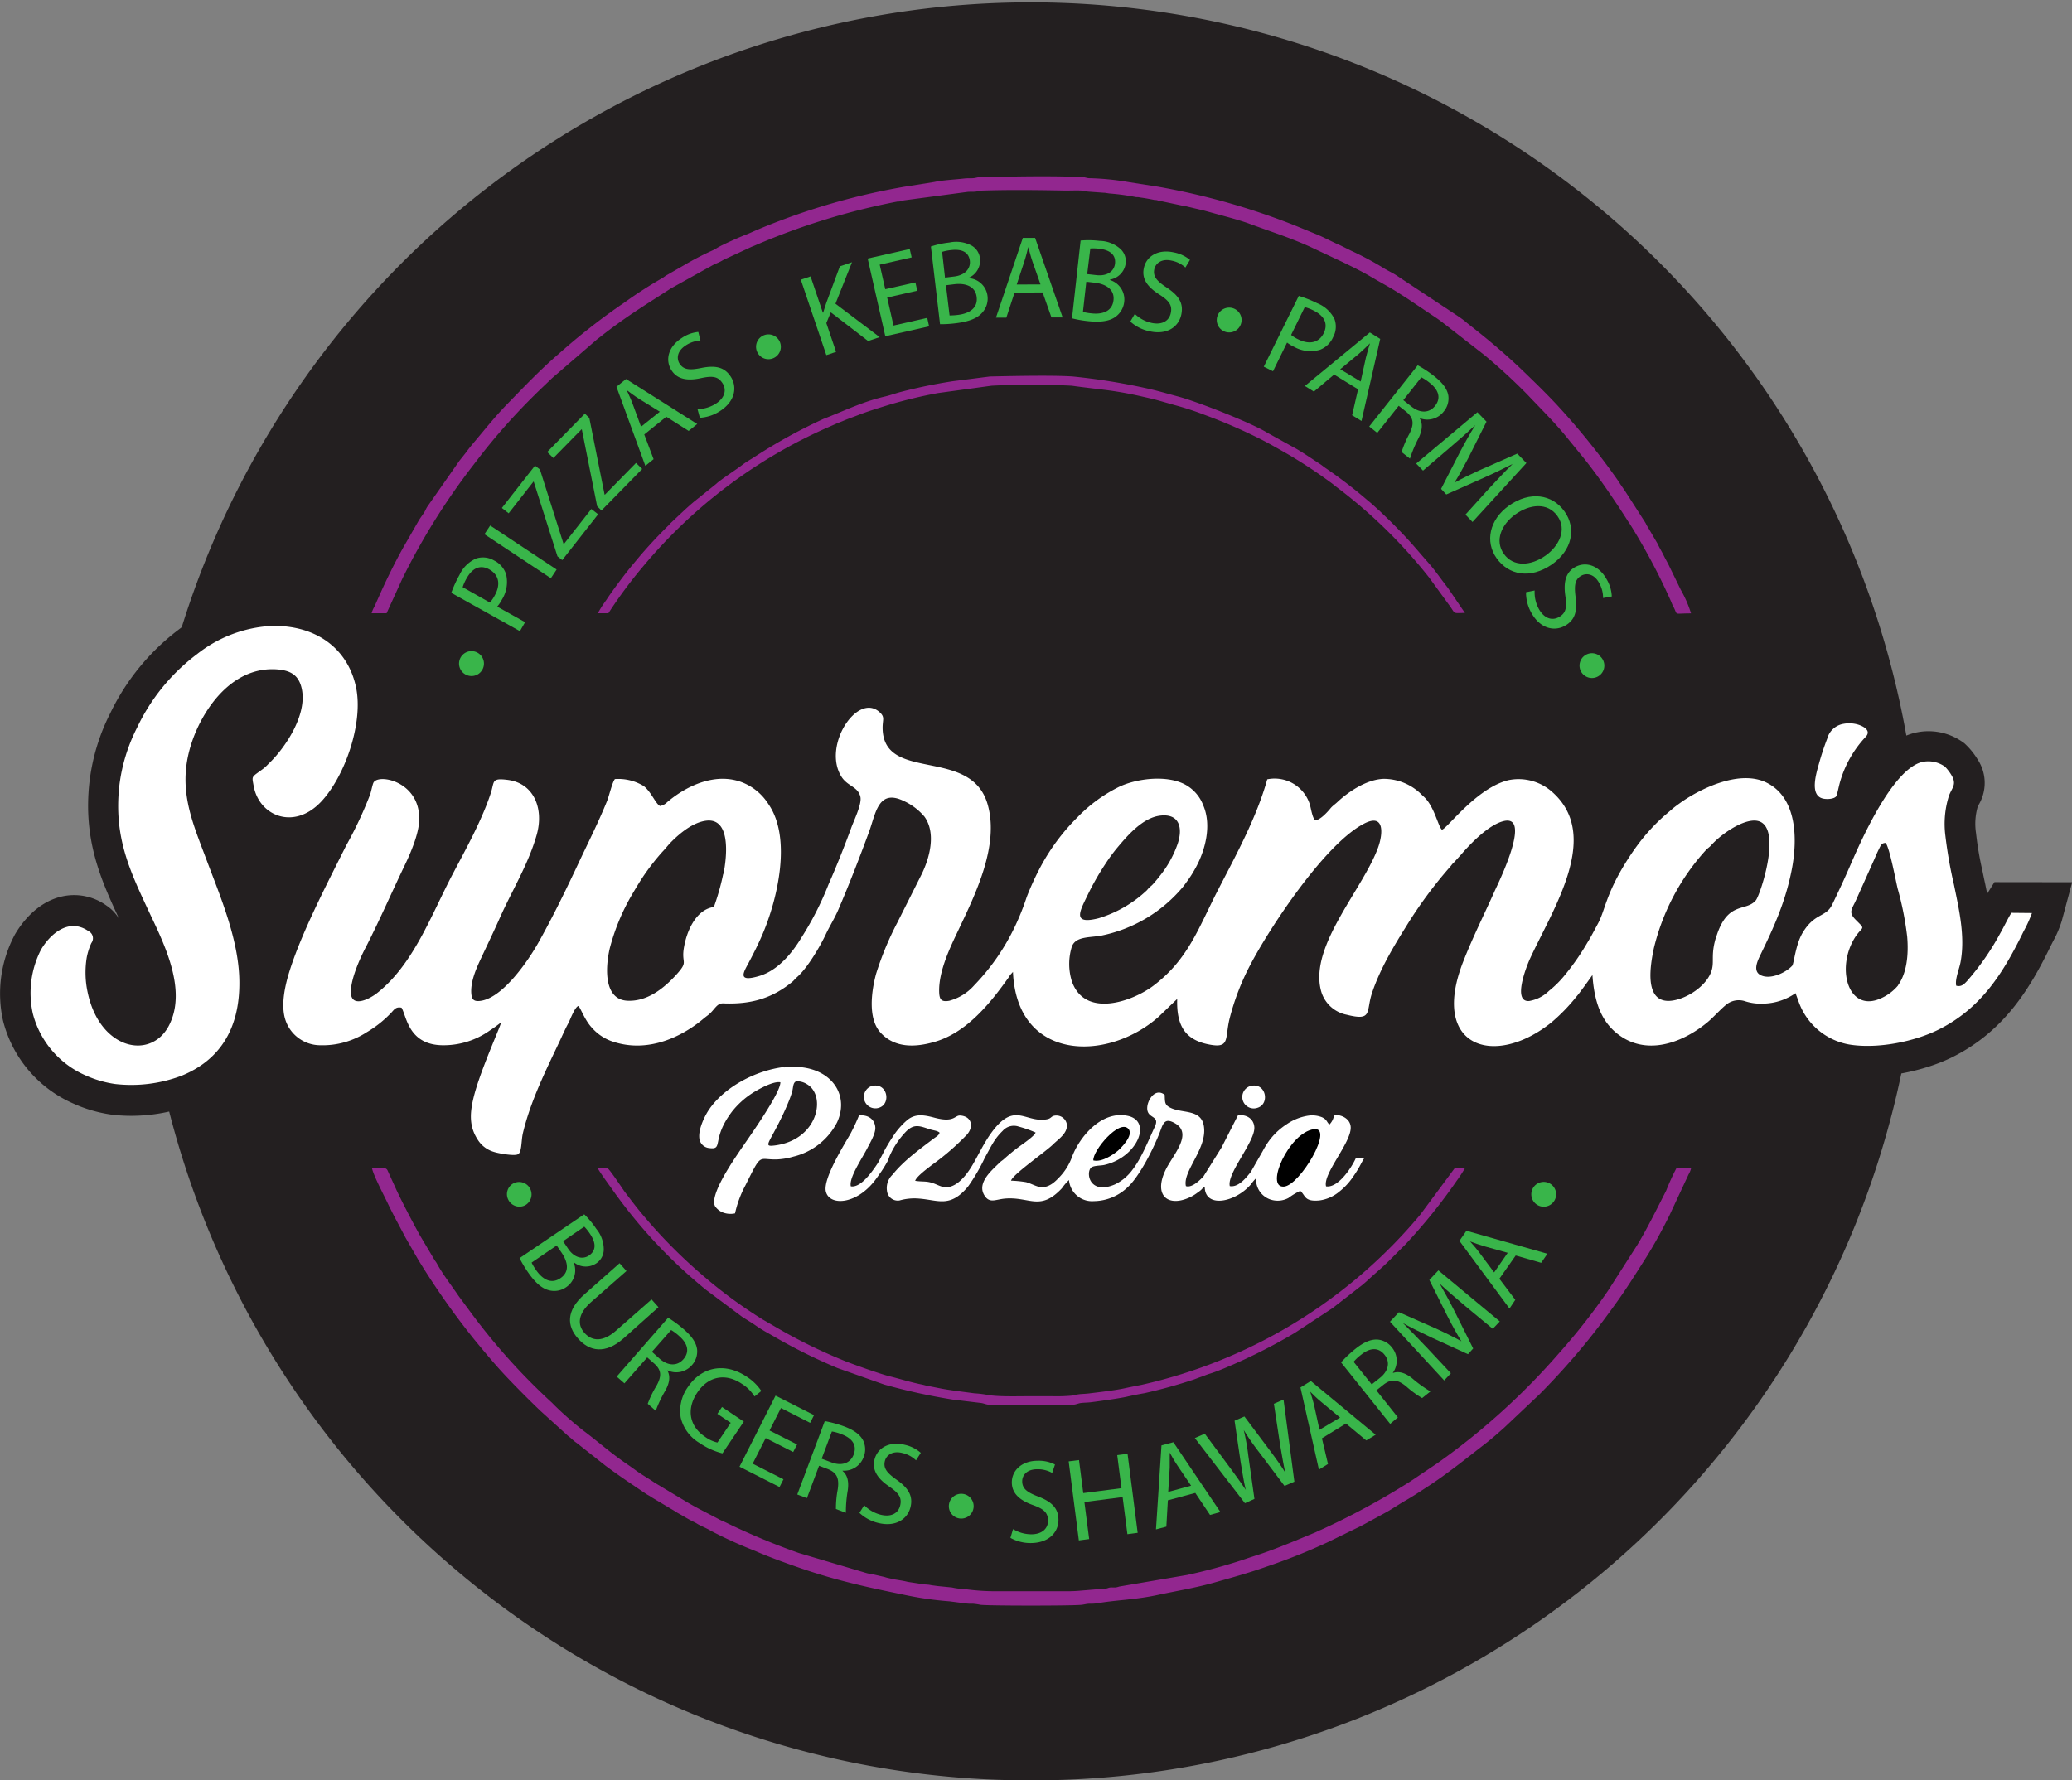 <svg xmlns="http://www.w3.org/2000/svg" id="Layer_1" data-name="Layer 1" viewBox="0 0 399.44 343.27"><rect x="0" y="0" width="399.44" height="343.27" fill="#808080" stroke="none"/><title>Logo</title><polygon points="330.56 265.9 331.53 265.68 330.72 264.31 330.56 265.9" style="fill:#231f20"></polygon><path d="M384.49,170.08l-1.4,2.23c-.13-.63-.26-1.25-.38-1.86-.08-.34-.15-.69-.22-1l-.33-1.61a62.12,62.12,0,0,1-1.22-7.19,11.89,11.89,0,0,1,.31-5.07c0-.1.12-.26.22-.45a8.22,8.22,0,0,0-.24-8.73,14,14,0,0,0-2.53-3.08,11.43,11.43,0,0,0-9.67-2c-4.11,1.05-7.85,4.63-11.79,11.25A100.3,100.3,0,0,0,352,162.92a26.45,26.45,0,0,0-.47-5.87c-1.35-6.69-5.19-9.87-8.18-11.37-3.77-1.89-8.47-2-13.6-.32a35.48,35.48,0,0,0-9.23,4.72c-.59.43-1.27.91-1.94,1.49l-1.48,1.27a43.64,43.64,0,0,0-6.27,6.9c-.52.7-1,1.42-1.51,2.17a19.25,19.25,0,0,0-.51-4.49,17.5,17.5,0,0,0-5.5-9.11,15.7,15.7,0,0,0-13.8-3.72,24,24,0,0,0-10,5.69c-.1-.12-.2-.24-.31-.35a9.75,9.75,0,0,0-.82-.81l-.06-.06a16.26,16.26,0,0,0-11.91-4.85c-4.48.19-8.41,2.61-10.83,4.51a12.89,12.89,0,0,0-12.26-4.35l-3.72.62-1,3.63c-.38,1.34-.82,2.67-1.32,4A13.4,13.4,0,0,0,231,145.9c-5.54-2.84-13.34-1.85-18.18.6a34.56,34.56,0,0,0-9.25,6.77,46,46,0,0,0-6.76,8.49,23.13,23.13,0,0,0-.78-8.45,14.49,14.49,0,0,0-7.44-9.08,30.5,30.5,0,0,0-8.33-2.59,22.73,22.73,0,0,1-4.22-1.12c0-.06,0-.13,0-.22a4.25,4.25,0,0,1,0-.53,7.63,7.63,0,0,0-2.7-7,8.93,8.93,0,0,0-6.91-2.21A10.53,10.53,0,0,0,161,133c-5,4.22-7.81,13.12-3.88,19.63a10.07,10.07,0,0,0,2.35,2.7l-.33.81q-.28.68-.51,1.26c-.69,1.9-1.42,3.78-2.15,5.59a21,21,0,0,0-3.4-11.35,16.56,16.56,0,0,0-6.15-5.61,16.88,16.88,0,0,0-12.52-1.18,23.64,23.64,0,0,0-6,2.58c-.23-.21-.48-.43-.74-.63a15,15,0,0,0-9.8-2.55l-2.38.26L114,146.35a12.75,12.75,0,0,0-2.14,4.76c-.11.36-.27.9-.34,1.07-.54,1.36-1.13,2.71-1.75,4.07a13.84,13.84,0,0,0-2.18-6.34,12.5,12.5,0,0,0-9.06-5.48,9.25,9.25,0,0,0-6,.87,7.44,7.44,0,0,0-3.37,5c-.06.27-.11.48-.18.7a53.6,53.6,0,0,1-2.31,5.66,13.28,13.28,0,0,0-3.39-8.1,13.6,13.6,0,0,0-7-4.09,11.32,11.32,0,0,0-2.49-.28,28.62,28.62,0,0,0,.72-12.81,20.05,20.05,0,0,0-8.3-12.77,23.93,23.93,0,0,0-15.48-3.78,31.27,31.27,0,0,0-16.27,6.55,44.16,44.16,0,0,0-13.22,16.17,39.31,39.31,0,0,0-4,13.3c-1.24,11.18,2.28,18.89,5.73,26.32a8,8,0,0,0-2.4-2.54,10.67,10.67,0,0,0-8.61-1.79c-5.06,1.14-8,5.49-9.07,7.31A24.11,24.11,0,0,0,.58,196.77a23.78,23.78,0,0,0,13.55,16,26.79,26.79,0,0,0,7.23,2.12,29.38,29.38,0,0,0,3.81.25,33.15,33.15,0,0,0,12.12-2.25A22.9,22.9,0,0,0,48.23,204a22.57,22.57,0,0,0,1.91-3.69,13,13,0,0,0,11.43,7.15,21.54,21.54,0,0,0,12.21-3.35c.54-.32,1.07-.65,1.58-1,.13.16.27.31.42.47a13,13,0,0,0,10,3.89l.61,0c-.34,1-.62,2-.84,3-.84,3.53-1.38,8.19,1.83,12.91a11.35,11.35,0,0,0,5.92,4.38,20.56,20.56,0,0,0,3.38.73,17,17,0,0,0,2.33.18,7.82,7.82,0,0,0,2.89-.48,6.79,6.79,0,0,0,4.13-4.82,19.22,19.22,0,0,0,.41-2.27c0-.39.11-.85.17-1.08,1.2-5.07,3.61-10.15,5.94-15.06l.11-.23a15.06,15.06,0,0,0,4,1.89c7,2.2,14.59.61,21.44-4.49.54-.4,1-.78,1.41-1.12l.67-.55a10.17,10.17,0,0,0,1.11-1,23.61,23.61,0,0,0,15.29-5.56,9.52,9.52,0,0,0,1-1h0c2.68-2.36,5.06-6.49,6.23-8.71-.23.69-.44,1.37-.63,2.06-1.14,4.16-2.37,11.9,2.21,16.9a13.5,13.5,0,0,0,8.36,4.29,20.19,20.19,0,0,0,8.56-1A26.43,26.43,0,0,0,193,199.58a17.77,17.77,0,0,0,7.86,6.48,22.4,22.4,0,0,0,13.9.9,28.84,28.84,0,0,0,9.35-4.06,13.12,13.12,0,0,0,7.46,4.17c1.42.3,4.76,1,7.63-1,2.69-1.89,3.08-4.77,3.31-6.48.08-.6.16-1.17.3-1.77a40.82,40.82,0,0,1,3.59-9.24c.69-1.33,1.55-2.83,2.52-4.41a17.5,17.5,0,0,0,0,8.11,12.31,12.31,0,0,0,9.33,9.09c1.68.42,5.18,1.3,8.15-.63a8.2,8.2,0,0,0,3.44-6,10.37,10.37,0,0,1,.34-1.48c1.4-4.19,4.07-8.48,6-11.61.82-1.32,1.88-2.93,3.05-4.58-.88,1.91-1.75,3.88-2.56,5.93-5.47,13.75.31,19.94,3.05,22a14.84,14.84,0,0,0,11.67,2.27,26.27,26.27,0,0,0,11.42-5.54c.64-.51,1.24-1,1.8-1.57a16.63,16.63,0,0,0,3.38,3.69,16.39,16.39,0,0,0,13.69,3.37,25.35,25.35,0,0,0,11.18-5.45c.73-.59,1.47-1.32,2.18-2l.74-.73a15.59,15.59,0,0,0,4.59.42,15.34,15.34,0,0,0,2.83-.34,18.24,18.24,0,0,0,12.39,8.12c7.21,1.16,15.57-.85,20.65-3.35,10.47-5.16,15.41-13.92,19.21-21.73l.34-.67a20.83,20.83,0,0,0,1.68-3.94l2-7.45Z" style="fill:#231f20"></path><path d="M198.76,343.27a170.87,170.87,0,0,1-96-29.31,171.44,171.44,0,1,1,162.78,15.82,170.48,170.48,0,0,1-66.82,13.49" style="fill:#231f20"></path><path d="M51.07,120.78A25.31,25.31,0,0,0,38,126.11a38.11,38.11,0,0,0-11.56,14.16A33.43,33.43,0,0,0,23,151.54c-1.08,9.73,2,16.26,5.41,23.58,2.74,5.92,8,15.57,4.06,22.8-3.54,6.47-13.23,4.42-15.56-6.54a18,18,0,0,1-.19-6.75,12.23,12.23,0,0,1,.89-2.8,1.53,1.53,0,0,0-.55-2.3c-4-2.78-7.65.95-9.17,3.6a18.33,18.33,0,0,0-1.56,12.3,17.86,17.86,0,0,0,10.14,11.9A21.17,21.17,0,0,0,22.16,209a27.38,27.38,0,0,0,12.89-1.61c6.89-2.82,11.26-8.59,11.09-18.36-.13-8-3.78-16.43-6.29-23.15-3-8-6-14.48-2.53-23.72,2.34-6.18,7.87-13.81,16.28-13.08,2.37.21,3.74,1.07,4.38,3,1.72,5.25-3,12.15-6.18,15.15a10.54,10.54,0,0,1-.9.87c-2.48,1.87-2.37,1.36-2,3.43,1,5.68,7.67,8.68,13,3.05,4.6-4.88,8.16-15.14,6.75-22-1.6-7.77-8.17-12.52-17.55-11.84" style="fill:#fff;fill-rule:evenodd"></path><path d="M387.76,176c-.7,1.11-1.44,2.72-2.14,3.92a49.51,49.51,0,0,1-6.42,9.24c-.51.54-1.08,1.18-2.08.89-.27-1.25.58-3.17.84-4.57.92-4.93-.3-10.14-1.27-14.88a86.11,86.11,0,0,1-1.66-9.46,18,18,0,0,1,.69-7.72c.62-1.63,1.56-2.17.46-4a8.81,8.81,0,0,0-1.24-1.61,5.53,5.53,0,0,0-4.44-.88c-5.64,1.45-11.55,14.71-13.77,19.84-1.14,2.63-2.29,5.11-3.52,7.64s-3.36,1.53-5.71,5.45c-1.37,2.31-1.67,6-2,6.34-1.23,1.35-4.21,2.74-6.06,1.83-1.65-.81-.55-2.9,0-4.06,2.5-5.15,4.79-10.11,6-16.43,1.1-5.76,1-13.7-4.84-16.62-5.41-2.71-13.3,1.44-16.71,3.9-.55.4-1.07.77-1.54,1.18l-1.54,1.32a37,37,0,0,0-5.3,5.86c-.82,1.12-1.55,2.22-2.29,3.43-3.72,6.09-3.81,9-5.2,11.53-.68,1.25-1.27,2.43-2,3.6a47.44,47.44,0,0,1-4.6,6.57,19.82,19.82,0,0,1-2.82,2.75A7.13,7.13,0,0,1,294.8,193c-3.31.27-.45-6.82.11-8.06,4.4-9.61,13.86-23.69,4.41-32.17a9.75,9.75,0,0,0-8.47-2.36c-6.21,1.48-11.9,9.41-12.88,9.56-.68-.57-1.4-4.11-3.13-6-.26-.29-.46-.44-.69-.67a10.3,10.3,0,0,0-7.48-3.13c-3.27.14-6.76,2.52-8.78,4.41-.55.53-1,.78-1.42,1.3s-2,2.32-2.9,2.24c-.57-.21-.89-2.62-1.1-3.14a7.11,7.11,0,0,0-8.17-4.72c-2.09,7.47-6,14.55-9.51,21.37-3.71,7.18-5.68,13.37-12.53,18.49-3.91,2.92-13.08,6.27-15.62-.89a11.23,11.23,0,0,1,0-6.74c.76-2,3.45-1.68,5.68-2.1A27.66,27.66,0,0,0,228.05,171c.37-.46.48-.65.81-1.09a20.93,20.93,0,0,0,1.49-2.33c2-3.5,3.28-8.41,1.63-12.26a7.6,7.6,0,0,0-3.64-4.12c-3.61-1.84-9.47-1.07-12.81.61a28.89,28.89,0,0,0-7.76,5.71,40.18,40.18,0,0,0-7.44,10.12,53.49,53.49,0,0,0-2.41,5.34,48.19,48.19,0,0,1-2.21,5.55,42.5,42.5,0,0,1-7.89,11.43,9.79,9.79,0,0,1-4.83,3c-1.57.27-1.91-.28-1.94-1.81-.08-4,2.18-8.61,3.67-11.74,3.27-6.9,8-16.39,5.66-24.38-3.25-11.11-19.94-4.11-20.23-14.5-.05-1.81.55-2.23-.64-3.27-4.26-3.72-10.94,6.46-7.36,12.39,1.19,2,3.25,1.94,3.72,4,.3,1.37-1.23,4.5-1.72,5.83-1.35,3.69-2.86,7.49-4.41,11a59.94,59.94,0,0,1-5.23,10.28c-1.71,2.86-4.48,6.33-8.11,7.41-4.47,1.34-3-.78-2-2.68s1.73-3.35,2.54-5.22c2.88-6.66,5.78-18.56,1.22-25.2a10.57,10.57,0,0,0-4-3.73c-5.29-2.79-11.38-.22-15.56,3.34a2.53,2.53,0,0,1-1.37.72c-.88-.48-1.66-2.7-3.14-3.85a9.38,9.38,0,0,0-5.55-1.34c-.51.62-1.08,3.13-1.5,4.2-1.61,4-3.6,7.94-5.44,11.85-2.37,5.07-5,10.47-7.7,15.29-2,3.62-7.13,11.14-11.52,11.45-1,.08-1.41-.29-1.51-1.32-.23-2.31.92-4.9,1.85-6.88,1.25-2.67,2.48-5.22,3.67-7.9,2.34-5.25,5.46-10.25,7.07-15.92,1.43-5-.48-10-5.65-10.62-3.12-.38-2.46.31-3.2,2.57-1.72,5.26-4.88,10.93-7.36,15.64-4.14,7.89-7.54,17.37-14.54,22.89-1.54,1.22-5.24,3.08-5.07-.46.13-2.68,1.9-6.53,3-8.6,2.62-5.14,4.9-10.41,7.4-15.6,1.06-2.21,2.72-6,2.78-8.73.18-7.48-8-9-8.84-7.13-.2.45-.42,1.64-.62,2.23A76.68,76.68,0,0,1,66.75,163c-3.54,7.08-8.44,16.47-10.82,23.88-.88,2.73-1.9,6.78-.9,9.79a7.08,7.08,0,0,0,6.7,4.86,15.62,15.62,0,0,0,9-2.53,21.49,21.49,0,0,0,4.76-3.81c.51-.55.84-1.12,1.92-.9,1,1.66,1.31,7.34,8.23,7.24a15.36,15.36,0,0,0,8.75-2.82,26.91,26.91,0,0,0,2.23-1.61c-.24,1.08-4.17,9.62-5.36,14.67-.78,3.3-.72,5.73,1,8.22a5.47,5.47,0,0,0,2.93,2.1c.8.27,3.75.82,4.59.5s.67-2.42,1-4c1.49-6.32,4.46-12.22,7.19-18,.56-1.19,1-2.23,1.64-3.39.31-.62,1.19-3,1.88-3.24.44.33,1.2,2.71,2.65,4.23a9.16,9.16,0,0,0,4.23,2.71c5.85,1.85,11.64-.26,16.12-3.59.7-.52,1.3-1.07,2-1.58,1.29-1,1.64-2.32,2.93-2.27,5.21.21,9.35-.88,13.34-4.18.37-.31.46-.52.89-.88,2-1.74,4.47-5.95,5.57-8.31.76-1.6,1.66-3,2.39-4.69,2.1-4.89,4.08-10,5.92-15,1.31-3.58,1.76-8.39,6.76-5.94a11.52,11.52,0,0,1,3.93,3c2.28,3.19,1,7.92-.52,11.05L173,177.86a59.51,59.51,0,0,0-4.11,9.91c-1,3.72-1.52,8.74.87,11.34,2.6,2.84,6.43,3,10.77,1.66,5.67-1.78,9.93-6.83,13.19-11.31.3-.41.46-.63.72-1,.1-.15.17-.28.31-.49l.53-.58c.73,17.26,18.19,17.43,28.09,8.64l3.57-3.43c-.15,5,1.41,7.77,5.84,8.72s3.31-.95,4.24-4.84a47.05,47.05,0,0,1,4.1-10.61c3.67-7,14.19-23,21.72-27,4.14-2.23,3.77,1.9,2.85,4.48-2.9,8.07-13.21,18.88-11.06,27.53a6.4,6.4,0,0,0,5,4.77c5.06,1.27,3.67-.61,4.87-4.2,1.57-4.72,4.29-9.16,6.6-12.87a84.3,84.3,0,0,1,8.31-11.29,6.77,6.77,0,0,0,.49-.6c.21-.26.37-.36.59-.62l1.17-1.29c1.82-2.12,5.33-5.77,8.22-6.47,5.6-1.35-1.23,12.34-1.74,13.5-2,4.48-4.16,8.76-6,13.44-6.62,16.67,5.92,20.73,16.93,11.89a35.43,35.43,0,0,0,4.85-5c.42-.49.65-.81,1.07-1.38.67-.9,1.35-1.84,2-2.77.36,5.31,1.75,8.85,4.7,11.24,5.46,4.42,12.44,2,17.39-2.06,1.25-1,3.17-3.23,4.22-3.82a3.86,3.86,0,0,1,3.19-.28,10.12,10.12,0,0,0,3.64.43,11.21,11.21,0,0,0,6-2s.05,0,.05.09l.62,1.7a12.65,12.65,0,0,0,9.71,8.1c5.62.91,12.7-.65,17.09-2.82,8.42-4.15,12.67-11.14,16.51-19a24.69,24.69,0,0,0,1.61-3.53Zm-178.18-3.23a51.17,51.17,0,0,1,3.55-6.25,33,33,0,0,1,2.12-2.91c2.06-2.46,5-5.94,8.4-6.35,3.69-.45,4.43,2.32,3.37,5.46A20.63,20.63,0,0,1,223.5,169c-.34.46-.82,1-1.17,1.41a4.57,4.57,0,0,1-.64.59,7.26,7.26,0,0,0-.58.64,23.5,23.5,0,0,1-9.3,5.4c-5.13,1.31-3.69-1.27-2.23-4.27m-70.15-4.3a46.44,46.44,0,0,1-1.55,5.67c-.29.85-.19.65-1,.9-2.92.91-4.49,4.61-5,7.49-.64,3.4,1,2.65-1.52,5.42-2.38,2.6-5.56,5.17-9.38,5-4.52-.19-4.33-6.17-3.44-10.06a40.78,40.78,0,0,1,4.2-10.23c.94-1.6,1.77-3,2.78-4.43a44.51,44.51,0,0,1,3.18-4c.61-.62,1.08-1.28,1.74-1.94,1.63-1.63,4.16-3.76,6.74-4.06,4.67-.53,4,6.73,3.29,10.27m191.43,11.94c-1.11,3.43-.45,4.68-.85,6.38-.74,3.19-5.09,6-8.22,6.16-5,.19-3.63-7.11-3-10.15a43.12,43.12,0,0,1,10-18.89c.34-.38.67-.55,1-.91,1.69-1.92,5.19-4.44,7.8-4.78,6.77-.9,1.77,14.26.86,15.34-1.91,2.26-5.39.06-7.57,6.85m35,9.55a9,9,0,0,1-3.16,2.42c-6.49,3.12-9-5.89-5-11.9,1.39-2,1.91-1.22,0-3.15-1.5-1.5-.77-2,.07-3.87l3.45-7.7c.28-.64.53-1.25.84-1.88.5-1,.57-1.35,1.4-1.39.78,1.05,1.87,6.95,2.31,8.81a59.8,59.8,0,0,1,1.84,9.3c.29,3.47-.08,7-1.78,9.36" style="fill:#fff;fill-rule:evenodd"></path><path d="M326,225.2h-2.8a43.07,43.07,0,0,0-2,4.38c-1.78,3.47-3.52,7.06-5.55,10.44L310,248.85a120.28,120.28,0,0,1-9.2,11.77,132,132,0,0,1-23.67,21.47l-4.74,3.2c-.34.21-.62.42-1,.65a144.3,144.3,0,0,1-16.68,9c-.23.1-.37.15-.57.25l-.57.27c-3.45,1.42-6.9,2.91-10.45,4.12l-2.41.79-1.14.39a105.93,105.93,0,0,1-10.72,2.91l-13.07,2.23a5.81,5.81,0,0,1-.64.17,7.48,7.48,0,0,1-.82,0c-.77,0-.63.22-1.41.24l-4.49.37a27.61,27.61,0,0,1-3.1.12H192.42a42,42,0,0,1-6.06-.36,6.06,6.06,0,0,0-1.4-.13,10.2,10.2,0,0,1-1.43-.23l-2.91-.29c-.5-.08-.91-.11-1.34-.2s-1.06-.07-1.5-.17L175,305c-.89-.23-1.73-.33-2.69-.5L171,304.2c-.28-.06-.32-.11-.65-.18l-1.92-.44c-.48-.13-1-.15-1.4-.28L154,299.43a132,132,0,0,1-14.12-5.91c-.42-.2-.74-.31-1.14-.52-2.09-1.12-4.28-2.18-6.32-3.39l-6.29-3.78c-1.22-.84-2.46-1.52-3.65-2.4-.69-.51-1.23-.88-1.94-1.37-3-2.07-5.36-4.2-8.1-6.24a67.06,67.06,0,0,1-5.61-4.93c-.18-.18-.24-.26-.41-.42a121.58,121.58,0,0,1-15.3-16.93l-2.72-3.68c-1.28-1.89-2.72-3.75-3.88-5.72-.22-.38-.36-.69-.61-1l-.14-.21-2.87-4.83c-1.54-2.82-3-5.58-4.4-8.51l-1.78-3.91c-.33-.72-1.16-.43-3-.43.26,1.37,2.38,5.38,3.06,6.82,1.07,2.25,2.26,4.37,3.4,6.56l2.42,4.21a145.47,145.47,0,0,0,10.9,15.51c2,2.43,4,4.84,6.1,7.06s4.31,4.44,6.62,6.65l5.16,4.67c.38.35.56.43.9.76a7.1,7.1,0,0,0,.92.74l5.56,4.39c2.53,1.89,5.16,3.63,7.76,5.39.38.26.72.39,1,.62l4.16,2.48c.34.19.6.39,1,.62,1.13.61,2.09,1.25,3.21,1.77.36.17.64.39,1.06.59.67.33,1.56.72,2.13,1.08A84.78,84.78,0,0,0,145,298.8c.45.17.74.3,1.17.49,2.36,1,4.75,1.87,7.22,2.74,3.26,1.15,6.65,2.19,10.1,3.05,3.93,1,6.9,1.6,10.86,2.42a64.79,64.79,0,0,0,8.71,1.25l2.92.38a9.26,9.26,0,0,0,1.59.08,11.85,11.85,0,0,1,1.44.21c1.78.2,17.66.2,19.51,0,.46-.05.94-.19,1.44-.21a10.33,10.33,0,0,0,1.58-.08c3.42-.63,7.27-.66,11.66-1.61,3.69-.79,7.25-1.36,10.79-2.36s6.82-1.9,10.18-3.1a115.89,115.89,0,0,0,11.77-4.7l5.57-2.72c.4-.19.72-.34,1.11-.55l4.22-2.3c1.42-.75,2.73-1.69,4.14-2.49s2.73-1.69,4.07-2.56c3.94-2.55,7.63-5.55,11.35-8.43,1.29-1,2.4-2,3.59-3.05l6.76-6.39a136.71,136.71,0,0,0,9.41-10.49c2-2.48,3.8-4.91,5.65-7.5s3.56-5.33,5.26-8,3.36-5.71,4.75-8.51l3.7-7.93a4.23,4.23,0,0,0,.5-1.23" style="fill:#92278f;fill-rule:evenodd"></path><path d="M71.65,118.23h2.88l3-6.58a128.49,128.49,0,0,1,13.6-21.83c.49-.64.91-1.17,1.39-1.81a119.61,119.61,0,0,1,10.6-11.91c1.12-1.12,2.18-2.09,3.32-3.2l8.65-7.46c.64-.48,1.18-.93,1.8-1.4,4.54-3.47,7.82-5.42,12.43-8.42l7.31-4.07c.44-.22.59-.34,1-.54s.74-.32,1.15-.52.58-.35,1-.53l5-2.32c.23-.11.35-.14.59-.24A132.48,132.48,0,0,1,173,38.86c.28,0,.46,0,.74-.09s.34-.11.67-.16L186.51,37c.5-.05,1,0,1.51-.05s.85-.19,1.44-.21c5.3-.17,10.63-.1,15.93,0,1,0,2.24-.05,3.13,0,.43,0,.82.18,1.32.21l2.89.21c.43,0,.87.13,1.38.16A43.9,43.9,0,0,1,219,38c.26,0,.49,0,.76.07.84.11,1.94.3,2.83.49.26,0,.36,0,.62.09l4.72,1c.24.05.38.05.62.1l2,.48c.39.08.9.22,1.36.31l2.51.69c2.07.57,4.21,1.12,6.23,1.83l.52.19c4,1.49,7.09,2.42,11.17,4.23l6.53,3.07c1.8.88,3.58,1.73,5.3,2.75l.53.3.52.31c1.4.8,2.76,1.54,4.12,2.4l1.95,1.24,5.82,3.9c.32.23.58.41.89.65l8.13,6.33a110.74,110.74,0,0,1,8.39,7.72c2.59,2.75,5.34,5.43,7.71,8.4l2.93,3.59c2.62,3.24,5,6.73,7.31,10.22l1.29,2c.08.13,0,.06.14.21l.15.21a120,120,0,0,1,8.15,15.31c.08.2.14.38.24.58l.12.23c1,1.84-.15,1.36,3.44,1.36a22.92,22.92,0,0,0-2-4.58l-2.17-4.46c-.36-.77-.78-1.45-1.13-2.18s-.77-1.36-1.14-2.19l-1.84-3.13c-.3-.43-.33-.64-.6-1.06l-3.85-6c-.49-.72-.92-1.31-1.35-2a140.47,140.47,0,0,0-11.79-14.62c-2.22-2.37-4.38-4.46-6.64-6.64-2.72-2.61-5.79-5.25-8.81-7.65l-1.86-1.47c-.61-.55-1.27-1-1.89-1.42L269.06,53c-.67-.42-1.44-.78-2.13-1.19a60.48,60.48,0,0,0-6.4-3.44l-2.22-1.1c-1.48-.62-3-1.48-4.53-2.1s-3.11-1.28-4.71-1.92A135.57,135.57,0,0,0,223.26,36l-5.63-.88a51.23,51.23,0,0,0-7.55-.76c-.54,0-.86-.19-1.42-.22-5.12-.23-11.1-.15-16.23-.05-1.11,0-2.23,0-3.33.05-.6,0-.89.16-1.43.21s-1.08,0-1.62.05c-1.77.21-4.31.33-5.94.69l-5.73.91a129.66,129.66,0,0,0-28.09,8.18c-.78.32-1.57.7-2.32,1-1,.36-4.72,2-5.69,2.6a8,8,0,0,1-1.09.58,57.92,57.92,0,0,0-5.37,2.8l-3.16,1.82c-.38.19-.66.46-1,.65a83,83,0,0,0-7.06,4.54c-.37.25-.65.48-1,.69a125.84,125.84,0,0,0-12,9.46c-3.56,3.07-6.72,6.41-10,9.78-2.16,2.22-4.08,4.65-6.16,7.11-.53.64-.9,1.08-1.42,1.78s-.94,1.2-1.46,1.86l-6.14,8.78c-.26.37-.37.71-.59,1.08-.42.68-.89,1.24-1.3,2l-2.38,4.14c-1.63,2.82-3.11,5.82-4.48,8.78L72.16,117a4.74,4.74,0,0,0-.51,1.21" style="fill:#92278f;fill-rule:evenodd"></path><path d="M115.29,118.23h2a88.7,88.7,0,0,1,6.67-9A97.59,97.59,0,0,1,159.83,82.3l1.31-.58c.47-.21,1-.39,1.43-.58.92-.4,1.91-.73,2.82-1.09,1.85-.73,4.06-1.4,6-2a89.89,89.89,0,0,1,9.46-2.27l10.31-1.41a152.91,152.91,0,0,1,15.44,0c5.36.75,7.92.79,13.56,2.08,1.06.24,2.07.46,3.15.76l3.13.89a59,59,0,0,1,5.9,1.93,102.53,102.53,0,0,1,10.89,4.75c1.74.9,3.4,1.86,5.1,2.83a96.21,96.21,0,0,1,8.21,5.42c.44.31.7.56,1.13.88a97.36,97.36,0,0,1,17.85,17.46l4.14,5.69c.93,1.4.5,1.12,2.75,1.12l-3.29-4.84c-.89-1.1-2.53-3.45-3.51-4.55-3.14-3.56-3.69-4.41-7.7-8.41l-2.08-2c-.76-.65-1.39-1.29-2.15-1.88a90.83,90.83,0,0,0-8-6.16c-.44-.29-.73-.55-1.16-.84-1.17-.76-3.84-2.58-5-3.18l-5.18-2.87c-3.13-1.94-13.47-6-17.22-7-2.19-.58-4.07-1.16-6.4-1.65a121.62,121.62,0,0,0-13.9-2.21c-3.84-.27-11.86-.09-16,0l-7.14.91a100.74,100.74,0,0,0-10,2.06c-1.07.28-2.12.67-3.12.9-4.32,1-7.94,2.82-11.82,4.31A102,102,0,0,0,145.61,88c-.82.55-1.68,1-2.45,1.59-1.2.93-3.14,2.15-4.7,3.36-.21.16-.26.24-.51.44L134,96.56c-1.61,1.32-3.18,2.88-4.71,4.29-.27.25-.24.31-.52.56a88.72,88.72,0,0,0-6.72,7.37c-1.15,1.32-4,5.1-5.17,6.91a23.62,23.62,0,0,0-1.63,2.54" style="fill:#92278f;fill-rule:evenodd"></path><path d="M282.44,225.23l-2,0-6.67,9A97.94,97.94,0,0,1,220.1,267c-1.16.23-2.13.42-3.24.66-1.79.4-5,.77-6.9,1-.63.08-1.07.08-1.77.14a16.5,16.5,0,0,0-1.69.3,33.26,33.26,0,0,1-3.77.1c-1.34,0-2.68,0-4,0-2.26,0-5.5.1-7.66-.15l-.4-.06h-.06a20.57,20.57,0,0,0-2.79-.35c-1.95-.27-5-.62-6.81-1l-2.37-.47c-.34-.07-.49-.13-.86-.21-2.4-.48-4.16-1.08-6.33-1.61-1.67-.41-7-2.29-8.73-3a101.18,101.18,0,0,1-13.25-6.53L147,254.39a91.71,91.71,0,0,1-11.35-8.33,99.06,99.06,0,0,1-11.79-11.9c-1.23-1.46-2.29-2.88-3.43-4.38-.28-.36-3-4.51-3.37-4.58h-1.84c.26.66,2.79,4.07,3.3,4.82a96.88,96.88,0,0,0,11.21,13c1.69,1.68,4.41,4.08,6.39,5.68l6.92,5.17c.82.54,1.63,1,2.46,1.57a27.06,27.06,0,0,0,2.55,1.59l2.57,1.47a105.35,105.35,0,0,0,10.83,5.27l9,3.18a117.28,117.28,0,0,0,13.21,2.9l5.4.65c.59.06,1,.32,1.66.35,2.6.11,5.45.08,8.06.08s5.39,0,7.94-.08c.66,0,1.09-.27,1.67-.34s1.24-.07,1.88-.14c1.6-.2,5.49-.74,7-1.08,1-.23,2.33-.5,3.35-.67a97.32,97.32,0,0,0,9.56-2.65c.53-.2,1-.38,1.47-.54s1-.4,1.47-.54c1-.3,2-.7,2.94-1.09A107.79,107.79,0,0,0,249.6,257l7.3-4.79,5.67-4.41c.32-.27.77-.65,1.07-.93,1.59-1.48,2.65-2.3,4.27-3.91l3-3a106,106,0,0,0,9.89-12.26,28.27,28.27,0,0,0,1.62-2.47" style="fill:#92278f;fill-rule:evenodd"></path><path d="M151.11,205.73c-5.44.67-11.39,3.82-14.38,8.14-.79,1.14-2.18,3.85-1.9,5.7a2.11,2.11,0,0,0,1.92,1.79c2.8.36.3-1.63,4.34-7a16.12,16.12,0,0,1,4-3.63c1-.63,3.93-2.32,5.35-2.06.06,2.17-6.64,11.45-7.87,13.29-1.07,1.62-5.95,8.57-4.69,10.66a3.33,3.33,0,0,0,1.46,1.15,4.12,4.12,0,0,0,2.36.18,20.93,20.93,0,0,1,2-5.4c3.2-6.39,2.37-4.93,6-5a13.31,13.31,0,0,0,3.24-.54,12.87,12.87,0,0,0,8.43-6.61c2.71-5.85-1.92-11.61-10.23-10.59m-1.89,15.06c-2,.23-1.15-.29,1-4.57.63-1.25,1.2-2.46,1.75-3.82a19.8,19.8,0,0,0,.71-2c.23-.82.13-1.76.8-2a3.52,3.52,0,0,1,2.05.56c3.84,2.22,2.13,10.84-6.31,11.83" style="fill:#fff;fill-rule:evenodd"></path><path d="M261.35,223.36c-.81,1.79-3.39,5.73-5.71,5.38-.67-2.42,4.87-8.43,4.75-11.4-.1-2.24-3.16-2.67-3.24-2.13a3.29,3.29,0,0,1-.84,1.59c-.55-.36-.4-.88-1.44-1.38a5.15,5.15,0,0,0-2.6-.32,10,10,0,0,0-4.23,1.67,13,13,0,0,0-3.11,2.82,13.31,13.31,0,0,0-1,1.46c-.17.28-.34.58-.5.88l-2.28,4c-.21.28-.42.53-.69.85-.57.65-1.91,2.18-3.38,1.91-.59-2.47,4.94-8.64,4.73-11.38-.12-1.56-1.42-2.46-3.15-2.28l-3.16,6.2-.06.1L232,226.83l-.25.25c-1.05,1.08-2.25,1.92-3.13,1.61-.63-2.72,3.6-6.73,3.53-10.78-.08-4.25-4-3.11-6.47-4.3-1.19-.57-1.09-1.1-1.15-2.52-1.61-1.27-3,.5-3.31,2-.51,2.85,2.55,1.69,1.41,4.15-1.3,2.79-2.6,6.1-4.29,8.27a9,9,0,0,1-3.42,2.86c-4.69,2-5.59-1.92-4.68-3.14.4-.53,1.85-.45,2.6-.61,6.42-1.42,9.37-8.48,4.54-9.48-5.06-1.06-9.3,4.11-10.72,7.93a11.13,11.13,0,0,1-2.4,3.87c-.78.81-2.22,2.41-4.19,1.83-.78-.24-1.41-.6-2.25-.84a22.58,22.58,0,0,0-2.91-.29c.31-1.2,6.75-5.63,8.11-7,1-1,2.88-2.15,2.64-3.91a2.05,2.05,0,0,0-2.65-1.55c-.51.26-.48.55-1.45.67-4.11.55-6.1-3.64-10.66,2.86-1.21,1.73-2.08,3.55-3.17,5.48-.95,1.69-2.42,3.79-4.17,4.48-1.38.55-2.17.06-3.33-.41-1.62-.64-2.17-.34-3.8-.59.21-.82,2.56-2.53,3.27-3.09a47.73,47.73,0,0,0,6.73-5.84c1.36-1.58.85-3.52-1.32-3.66-1.1-.07-1.09,1.46-5,.41-2-.53-3.63-.79-5.15.42a14.19,14.19,0,0,0-2.91,3.36,30.44,30.44,0,0,0-1.89,3.24l-.9,1.7c-1.14,1.73-3.33,4.87-5.24,4.52-.4-1.66,2.24-5.46,3.25-7.48.44-.87,1.57-2.72,1.47-3.9-.12-1.56-1.41-2.46-3.14-2.28a38,38,0,0,1-1.66,3.55c-1.42,2.45-5.31,8.71-4.73,11.12.7,2.87,6.07,2.56,9.7-2.47.29-.39.64-.89,1-1.41h0a23,23,0,0,0,1.27-2.1c0-.12.09-.25.14-.37h0c0-.07.05-.15.08-.23s.08-.22.11-.29a16.19,16.19,0,0,1,3.2-4.74c1.64-1.6,2.76-.94,4.75-.33.53.16,1.3.22,1.67.59-.12.52-.6.75-1.05,1.08-2.79,2.11-5.86,4.32-8,7a3.55,3.55,0,0,0-1.09,3.12,2.09,2.09,0,0,0,2.42,1.87,10.48,10.48,0,0,1,3.78-.36c3.7.28,6,1.86,9.47-2.38a35.66,35.66,0,0,0,3.18-5.47c1.29-2.31,1.81-3.61,3.45-5.2a2.86,2.86,0,0,1,3.1-.83,22.24,22.24,0,0,1,3.25,1.14c-.14.61-2.32,2.11-3,2.6a39,39,0,0,0-3.13,2.55c-.26.23-.48.34-.73.58-1.49,1.49-4.45,3.87-3.06,6.3,1,1.72,2.14.88,4,.71,4.76-.42,6.79,2.52,11-2a10,10,0,0,1,1.36-1.58,4.46,4.46,0,0,0,4.79,4.07,9.53,9.53,0,0,0,6.42-2.59c2.27-2,5.16-7.53,6.58-11.43.52-1.43,1.09-1.88,2.63-1,3.53,2-.34,6.07-1.74,8.89-2.5,5.05.42,7.46,4.81,5.3a8.28,8.28,0,0,0,1.38-.88,4.54,4.54,0,0,0,.6-.46c.37-.36.25-.35.7-.56.06,4.14,5.86,3,8.9-.5a8.35,8.35,0,0,1,1-1.19,4.07,4.07,0,0,0,3.17,4.22,4.38,4.38,0,0,0,3.07-.41,12.7,12.7,0,0,1,2.28-1.37c1.06.93.74,2.11,3.66,1.85a7.48,7.48,0,0,0,3.86-1.7,12.53,12.53,0,0,0,2.67-2.89,20.58,20.58,0,0,0,1.11-1.74c.28-.47.71-1.37,1-1.77Z" style="fill:#fff;fill-rule:evenodd"></path><path d="M253.28,217.72c-4.8.66-9.49,11.29-5.78,11.07,3.09-.18,9.8-11.62,5.78-11.07" style="fill-rule:evenodd"></path><path d="M210.77,223.74c1.64.4,3.83-1.11,4.71-1.85.42-.35,3.16-2.95,2.07-4.22-1.75-2-6.92,4.19-6.78,6.07" style="fill-rule:evenodd"></path><path d="M90,130.17a2.4,2.4,0,1,1,3.11-1.3,2.39,2.39,0,0,1-3.11,1.3" style="fill:#39b54a"></path><path d="M87,114.3a23.48,23.48,0,0,1,1.59-3.47,6.34,6.34,0,0,1,3.21-3.15,4.23,4.23,0,0,1,3.46.39,4.54,4.54,0,0,1,2.3,2.63,6.45,6.45,0,0,1-.81,4.93,7.16,7.16,0,0,1-.9,1.33l5.38,3-1,1.73Zm7.44,1.87a6.49,6.49,0,0,0,.93-1.36c1.17-2.09.84-3.94-1-5s-3.36-.2-4.41,1.69a8.76,8.76,0,0,0-.77,1.71Z" style="fill:#39b54a"></path><rect x="99.34" y="98.73" width="2.01" height="15.36" transform="translate(-43.78 131.3) rotate(-56.48)" style="fill:#39b54a"></rect><polygon points="107.47 107.27 102.9 92.89 102.85 92.85 98.06 98.97 96.75 97.94 103.14 89.78 104.09 90.52 108.64 104.86 108.7 104.9 114 98.14 115.31 99.16 108.39 107.99 107.47 107.27" style="fill:#39b54a"></polygon><polygon points="115.12 97.61 112.17 82.81 112.12 82.77 106.68 88.31 105.49 87.15 112.75 79.75 113.61 80.59 116.55 95.34 116.6 95.39 122.61 89.26 123.8 90.42 115.95 98.43 115.12 97.61" style="fill:#39b54a"></polygon><path d="M124.2,83.77,126,88.53l-1.59,1.29-5.57-15.25,1.85-1.49,13.72,8.67-1.65,1.33-4.31-2.73Zm3-4.39-4-2.48c-.89-.56-1.64-1.13-2.38-1.68l0,0c.38.83.8,1.72,1.14,2.65l1.62,4.4Z" style="fill:#39b54a"></path><path d="M134.47,78.89A6.82,6.82,0,0,0,138,77.83c1.71-1.09,2.13-2.64,1.29-3.94s-1.9-1.46-4.07-1c-2.6.58-4.62.31-5.77-1.5-1.29-2-.58-4.58,1.94-6.19A6.79,6.79,0,0,1,134.62,64l.41,1.66a5.57,5.57,0,0,0-2.83.94c-1.76,1.13-1.76,2.61-1.2,3.5.78,1.21,1.94,1.3,4.17.85,2.73-.55,4.5-.2,5.72,1.7s.93,4.68-2.12,6.63a7.92,7.92,0,0,1-3.85,1.27Z" style="fill:#39b54a"></path><path d="M146,67.92A2.39,2.39,0,1,1,149.21,69,2.38,2.38,0,0,1,146,67.92" style="fill:#39b54a"></path><path d="M154.38,53.93l1.88-.64,2.37,7,.06,0c.2-.69.42-1.34.62-1.94l2.6-7,2.34-.79-3.19,8L169.58,65l-2.23.75-7.19-5.53-.86,2.07,1.88,5.55-1.88.63Z" style="fill:#39b54a"></path><polygon points="176.83 56.05 171.03 57.37 172.25 62.77 178.75 61.29 179.11 62.92 170.67 64.83 167.27 49.85 175.38 48.01 175.75 49.63 169.59 51.03 170.66 55.76 176.47 54.45 176.83 56.05" style="fill:#39b54a"></polygon><path d="M179.46,47.53a17.12,17.12,0,0,1,3.56-.77,6.28,6.28,0,0,1,4.3.6,3.24,3.24,0,0,1,1.61,2.54,3.64,3.64,0,0,1-2.17,3.66v.07a3.91,3.91,0,0,1,3.61,3.42,4,4,0,0,1-1,3.21c-.92,1.1-2.58,1.76-5.07,2.06a22.5,22.5,0,0,1-3.08.19Zm2.72,6,1.79-.22c2.06-.25,3.15-1.5,3-3-.21-1.77-1.63-2.33-3.63-2.09a9.21,9.21,0,0,0-1.72.34Zm.88,7.29a13,13,0,0,0,1.67-.11c2-.25,3.82-1.22,3.55-3.44-.24-2.06-2.14-2.73-4.29-2.47l-1.63.2Z" style="fill:#39b54a"></path><path d="M195.59,56.41,194,61.25h-2l5.18-15.38h2.37l5.31,15.34H202.7L201,56.39Zm5-1.57-1.55-4.41c-.34-1-.57-1.92-.81-2.8h0c-.22.89-.45,1.84-.76,2.78L196,54.86Z" style="fill:#39b54a"></path><path d="M208.32,46.38a17.4,17.4,0,0,1,3.64.06A6.19,6.19,0,0,1,216,48a3.24,3.24,0,0,1,1,2.84,3.64,3.64,0,0,1-3,3.06V54a3.91,3.91,0,0,1,2.73,4.16,4.08,4.08,0,0,1-1.66,2.91c-1.15.86-2.92,1.12-5.41.84a21.52,21.52,0,0,1-3-.53Zm.45,13.76a10.1,10.1,0,0,0,1.64.28c2,.23,4-.31,4.25-2.53.24-2.06-1.46-3.14-3.61-3.38l-1.63-.19Zm.82-7.29,1.79.2c2.06.23,3.4-.74,3.57-2.21.2-1.77-1.06-2.65-3-2.87a8.83,8.83,0,0,0-1.76-.06Z" style="fill:#39b54a"></path><path d="M218.77,60.52A6.66,6.66,0,0,0,222,62.26c2,.43,3.37-.36,3.7-1.88s-.32-2.38-2.18-3.58c-2.25-1.42-3.48-3-3-5.14.51-2.34,2.83-3.65,5.75-3a6.85,6.85,0,0,1,3.13,1.45l-.88,1.47a5.51,5.51,0,0,0-2.67-1.33c-2-.45-3.09.6-3.32,1.63-.3,1.4.46,2.29,2.35,3.54,2.33,1.54,3.33,3,2.85,5.25s-2.64,4-6.18,3.19A7.84,7.84,0,0,1,217.9,62Z" style="fill:#39b54a"></path><path d="M234.7,60.92a2.39,2.39,0,0,1,4.52,1.57,2.39,2.39,0,1,1-4.52-1.57" style="fill:#39b54a"></path><path d="M250.38,57.05a23.33,23.33,0,0,1,3.55,1.41,6.36,6.36,0,0,1,3.31,3A4.22,4.22,0,0,1,257,65a4.53,4.53,0,0,1-2.51,2.43,6.42,6.42,0,0,1-5-.55,7,7,0,0,1-1.37-.83l-2.71,5.53-1.78-.88Zm-1.48,7.53a6.84,6.84,0,0,0,1.4.86c2.15,1.06,4,.64,4.9-1.23s0-3.36-1.92-4.31a7.92,7.92,0,0,0-1.75-.68Z" style="fill:#39b54a"></path><path d="M257.19,72.22l-3.9,3.28-1.74-1.08L264.08,64.1l2,1.25-3.61,15.82-1.81-1.11,1.15-5Zm5.12,1.34,1-4.56c.24-1,.53-1.93.8-2.81l0,0c-.66.64-1.36,1.33-2.12,2l-3.62,3Z" style="fill:#39b54a"></path><path d="M273.31,70.43a22.08,22.08,0,0,1,3.19,2.11c1.66,1.31,2.5,2.49,2.71,3.73a3.91,3.91,0,0,1-.88,3.06,4,4,0,0,1-4.67,1.28l0,0c.66,1,.54,2.34-.17,3.82a25.08,25.08,0,0,0-1.68,4l-1.61-1.27a19.46,19.46,0,0,1,1.49-3.5c1-2,.79-3.09-.58-4.26l-1.47-1.16-4.13,5.22-1.55-1.23Zm-2.78,6.72,1.59,1.25c1.67,1.32,3.44,1.24,4.53-.14,1.23-1.55.64-3.12-1-4.42A8.77,8.77,0,0,0,274,72.75Z" style="fill:#39b54a"></path><path d="M287,94.25c1.46-1.57,3.24-3.47,4.6-4.79l0,0c-1.66.84-3.48,1.74-5.55,2.66l-7.24,3.22-1-1.08,3.53-6.89c1.06-2,2.06-3.83,3.08-5.41l0,0c-1.4,1.3-3.32,3-5.09,4.5l-5,4.28-1.32-1.36,11.8-9.9,1.76,1.82-3.53,7.05c-.92,1.77-1.78,3.31-2.65,4.71l0,0c1.41-.78,3-1.56,4.87-2.41l7.24-3.19,1.76,1.82-10.39,11.36-1.36-1.42Z" style="fill:#39b54a"></path><path d="M299.26,108.77c-4.29,3-8.45,2.07-10.73-1.12s-1.42-7.47,2.37-10.16c4-2.83,8.32-2.23,10.7,1.11s1.4,7.51-2.34,10.17m-7.11-9.6c-2.69,1.92-4.06,5.07-2.23,7.63s5.21,2.33,8.05.31c2.51-1.78,4.19-4.93,2.27-7.62s-5.36-2.26-8.09-.32" style="fill:#39b54a"></path><path d="M295.85,113.85a6.73,6.73,0,0,0,.82,3.58c1,1.78,2.49,2.3,3.84,1.56s1.59-1.81,1.27-4c-.4-2.64,0-4.63,1.89-5.66,2.1-1.15,4.61-.27,6.05,2.35a7,7,0,0,1,1,3.32l-1.68.3a5.77,5.77,0,0,0-.75-2.89c-1-1.84-2.49-1.93-3.41-1.43-1.26.69-1.43,1.85-1.14,4.1.37,2.76-.1,4.5-2.08,5.59s-4.73.61-6.47-2.56a7.93,7.93,0,0,1-1-3.93Z" style="fill:#39b54a"></path><path d="M306,126.12a2.39,2.39,0,1,1-1.33,3.09,2.39,2.39,0,0,1,1.33-3.09" style="fill:#39b54a"></path><path d="M99,228.15a2.39,2.39,0,0,1,2.15,4.28A2.4,2.4,0,0,1,98,231.34,2.36,2.36,0,0,1,99,228.15" style="fill:#39b54a"></path><path d="M112.63,234.13a17.27,17.27,0,0,1,2.32,2.8,6.2,6.2,0,0,1,1.44,4.1,3.23,3.23,0,0,1-1.51,2.6,3.63,3.63,0,0,1-4.25-.25l-.06,0a3.91,3.91,0,0,1-1.38,4.77,4,4,0,0,1-3.29.64c-1.4-.31-2.75-1.49-4.16-3.56a23.33,23.33,0,0,1-1.58-2.65Zm-10.15,9.31a10.27,10.27,0,0,0,.86,1.43c1.16,1.69,2.84,2.83,4.69,1.58s1.43-3.16.22-4.95l-.93-1.36Zm6.07-4.13,1,1.49c1.17,1.71,2.78,2.1,4,1.27,1.47-1,1.31-2.52.19-4.18a9.4,9.4,0,0,0-1.1-1.38Z" style="fill:#39b54a"></path><path d="M120.77,245.06l-6.83,6c-2.56,2.26-2.65,4.37-1.29,5.91,1.5,1.69,3.61,1.8,6.13-.43l6.83-6,1.33,1.5-6.72,6c-3.54,3.13-6.62,2.54-8.82,0-2.09-2.35-2.33-5.31,1.26-8.48l6.78-6Z" style="fill:#39b54a"></path><path d="M128.8,254.07a22.85,22.85,0,0,1,3.07,2.27c1.6,1.4,2.37,2.62,2.52,3.87a3.94,3.94,0,0,1-1,3,4,4,0,0,1-4.73,1l0,.05c.61,1.07.42,2.36-.36,3.8a24.2,24.2,0,0,0-1.89,3.95l-1.54-1.35a19.15,19.15,0,0,1,1.66-3.42c1.06-1.89,1-3.05-.36-4.29l-1.4-1.23-4.39,5-1.49-1.3Zm-3.12,6.57L127.2,262c1.6,1.39,3.37,1.41,4.53.09,1.31-1.49.8-3.09-.78-4.47a9.43,9.43,0,0,0-1.57-1.18Z" style="fill:#39b54a"></path><path d="M139.27,280.22a13.8,13.8,0,0,1-4.41-2,7.82,7.82,0,0,1-3.63-4.89,7.9,7.9,0,0,1,1.41-5.94c2.56-3.8,7.06-4.81,11.33-1.94a9.57,9.57,0,0,1,2.8,2.74l-1.31,1.06a7.7,7.7,0,0,0-2.45-2.44c-3.11-2.09-6.43-1.52-8.58,1.68S132.9,275,135.89,277a6.47,6.47,0,0,0,2.42,1.13l2.56-3.8-2.57-1.73.89-1.32,4.2,2.82Z" style="fill:#39b54a"></path><polygon points="152.91 279.96 147.61 277.27 145.1 282.21 151.04 285.22 150.28 286.71 142.56 282.79 149.51 269.09 156.93 272.85 156.18 274.34 150.55 271.48 148.35 275.81 153.66 278.5 152.91 279.96" style="fill:#39b54a"></polygon><path d="M159,274a23,23,0,0,1,3.68,1c2,.74,3.14,1.62,3.72,2.74a3.94,3.94,0,0,1,.1,3.17,4,4,0,0,1-4.06,2.64l0,.07c.95.79,1.22,2.06,1,3.68a24.85,24.85,0,0,0-.37,4.37l-1.92-.72a19.52,19.52,0,0,1,.35-3.79c.32-2.15-.19-3.19-1.85-3.89l-1.75-.66-2.34,6.24-1.86-.7Zm-.6,7.25,1.9.71c2,.75,3.65.13,4.27-1.51.7-1.86-.34-3.17-2.31-3.91a8.18,8.18,0,0,0-1.89-.54Z" style="fill:#39b54a"></path><path d="M166.6,290.22a6.81,6.81,0,0,0,3.18,1.83c2,.49,3.38-.26,3.75-1.76s-.24-2.39-2.07-3.65c-2.21-1.49-3.39-3.15-2.87-5.23.58-2.32,2.94-3.56,5.84-2.84a6.91,6.91,0,0,1,3.08,1.55l-.92,1.44a5.62,5.62,0,0,0-2.63-1.41c-2-.51-3.11.51-3.37,1.53-.35,1.39.39,2.3,2.24,3.61,2.28,1.61,3.24,3.14,2.69,5.33s-2.76,3.89-6.28,3a8,8,0,0,1-3.56-1.93Z" style="fill:#39b54a"></path><path d="M182.94,290.1a2.39,2.39,0,1,1,2.06,2.67,2.38,2.38,0,0,1-2.06-2.67" style="fill:#39b54a"></path><path d="M195.3,294.82a6.77,6.77,0,0,0,3.54,1c2,0,3.21-1.08,3.2-2.63s-.83-2.26-2.9-3c-2.52-.9-4.07-2.22-4.08-4.36,0-2.39,2-4.18,4.95-4.19a6.87,6.87,0,0,1,3.37.73l-.54,1.62a5.67,5.67,0,0,0-2.89-.71c-2.1,0-2.89,1.26-2.89,2.31,0,1.44.95,2.14,3.07,2.95,2.6,1,3.91,2.24,3.92,4.5s-1.71,4.45-5.34,4.47a7.91,7.91,0,0,1-3.92-1Z" style="fill:#39b54a"></path><polygon points="208.01 281.51 208.83 287.88 216.2 286.93 215.38 280.56 217.37 280.3 219.32 295.54 217.34 295.8 216.42 288.65 209.05 289.6 209.97 296.74 207.98 297 206.02 281.76 208.01 281.51" style="fill:#39b54a"></polygon><path d="M225.14,289.27l-.29,5.08-2,.53,1.06-16.2,2.29-.61,9.07,13.46-2,.56-2.84-4.24Zm4.48-2.82L227,282.58c-.59-.88-1.05-1.7-1.5-2.5h0c0,.92,0,1.91,0,2.89l-.29,4.68Z" style="fill:#39b54a"></path><path d="M240,289.83l-9.66-12.56,1.92-.84,4.76,6.42c1.17,1.58,2.31,3.17,3.15,4.42l0,0c-.38-1.5-.66-3.36-1-5.39L238,273.93l1.9-.82,4.81,6.42c1.12,1.5,2.22,3,3.07,4.41l0,0c-.38-1.68-.66-3.42-1-5.37l-1.2-7.91,1.86-.81,2.09,15.83-1.9.82-4.95-6.57a45.31,45.31,0,0,1-2.91-4.21l0,0a45.19,45.19,0,0,1,.9,5.07l1.16,8.21Z" style="fill:#39b54a"></path><path d="M254.84,277.32l1.17,4.95-1.75,1.08-3.56-15.84,2-1.24,12.5,10.36-1.81,1.1-3.92-3.26Zm3.5-4-3.61-3c-.82-.67-1.49-1.33-2.15-2l0,0c.27.88.57,1.82.79,2.78l1,4.58Z" style="fill:#39b54a"></path><path d="M258.53,262.68a24,24,0,0,1,2.78-2.62c1.66-1.32,3-1.86,4.26-1.78a3.9,3.9,0,0,1,2.78,1.54,4,4,0,0,1,.18,4.84l0,.06c1.17-.41,2.4,0,3.68,1a24.49,24.49,0,0,0,3.55,2.56l-1.6,1.28a19.35,19.35,0,0,1-3.07-2.25c-1.68-1.37-2.84-1.47-4.29-.4l-1.46,1.16,4.14,5.21L268,274.54Zm5.91,4.24,1.59-1.26c1.66-1.32,2-3.07.89-4.44-1.23-1.55-2.89-1.34-4.54,0a8.86,8.86,0,0,0-1.43,1.35Z" style="fill:#39b54a"></path><path d="M282.55,251.88c-1.64-1.39-3.62-3.07-5-4.37l0,0c.92,1.62,1.91,3.4,2.92,5.42L284,260l-1,1.1-7-3.2c-2.1-1-3.93-1.88-5.55-2.81l0,0c1.36,1.35,3.14,3.18,4.74,4.87l4.51,4.82-1.29,1.38-10.45-11.32,1.73-1.84,7.21,3.19c1.81.83,3.38,1.62,4.83,2.42l0,0c-.85-1.36-1.7-2.91-2.64-4.74l-3.54-7.08,1.74-1.85,11.84,9.84-1.35,1.43Z" style="fill:#39b54a"></path><path d="M289.05,246.55l3.07,4.07L291,252.3l-9.65-13.05,1.35-1.95,15.61,4.43-1.2,1.75-4.91-1.41Zm1.61-5-4.51-1.26c-1-.29-1.9-.62-2.76-.94l0,0c.61.69,1.26,1.42,1.85,2.22l2.8,3.76Z" style="fill:#39b54a"></path><path d="M296.53,232.41a2.39,2.39,0,0,1,2.14-4.28,2.39,2.39,0,1,1-2.14,4.28" style="fill:#39b54a"></path><path d="M355.54,139.54a3.92,3.92,0,0,0-3.3,2.91c-.58,1.49-1.12,3.13-1.56,4.72-.54,1.93-1.89,6.19.76,6.8.85.19,2.24.07,2.58-.49.12-.2.52-2.07.63-2.45a21.19,21.19,0,0,1,5-8.94c1.05-1.09-.08-1.92-1.35-2.35a6,6,0,0,0-2.79-.2" style="fill:#fff;fill-rule:evenodd"></path><path d="M241,209.41a2.21,2.21,0,1,0,1.49,4.16c2.37-.79,1.55-5-1.49-4.16" style="fill:#fff;fill-rule:evenodd"></path><path d="M168,209.41a2.21,2.21,0,1,0,1.5,4.16c2.37-.79,1.55-5-1.5-4.16" style="fill:#fff;fill-rule:evenodd"></path></svg>
